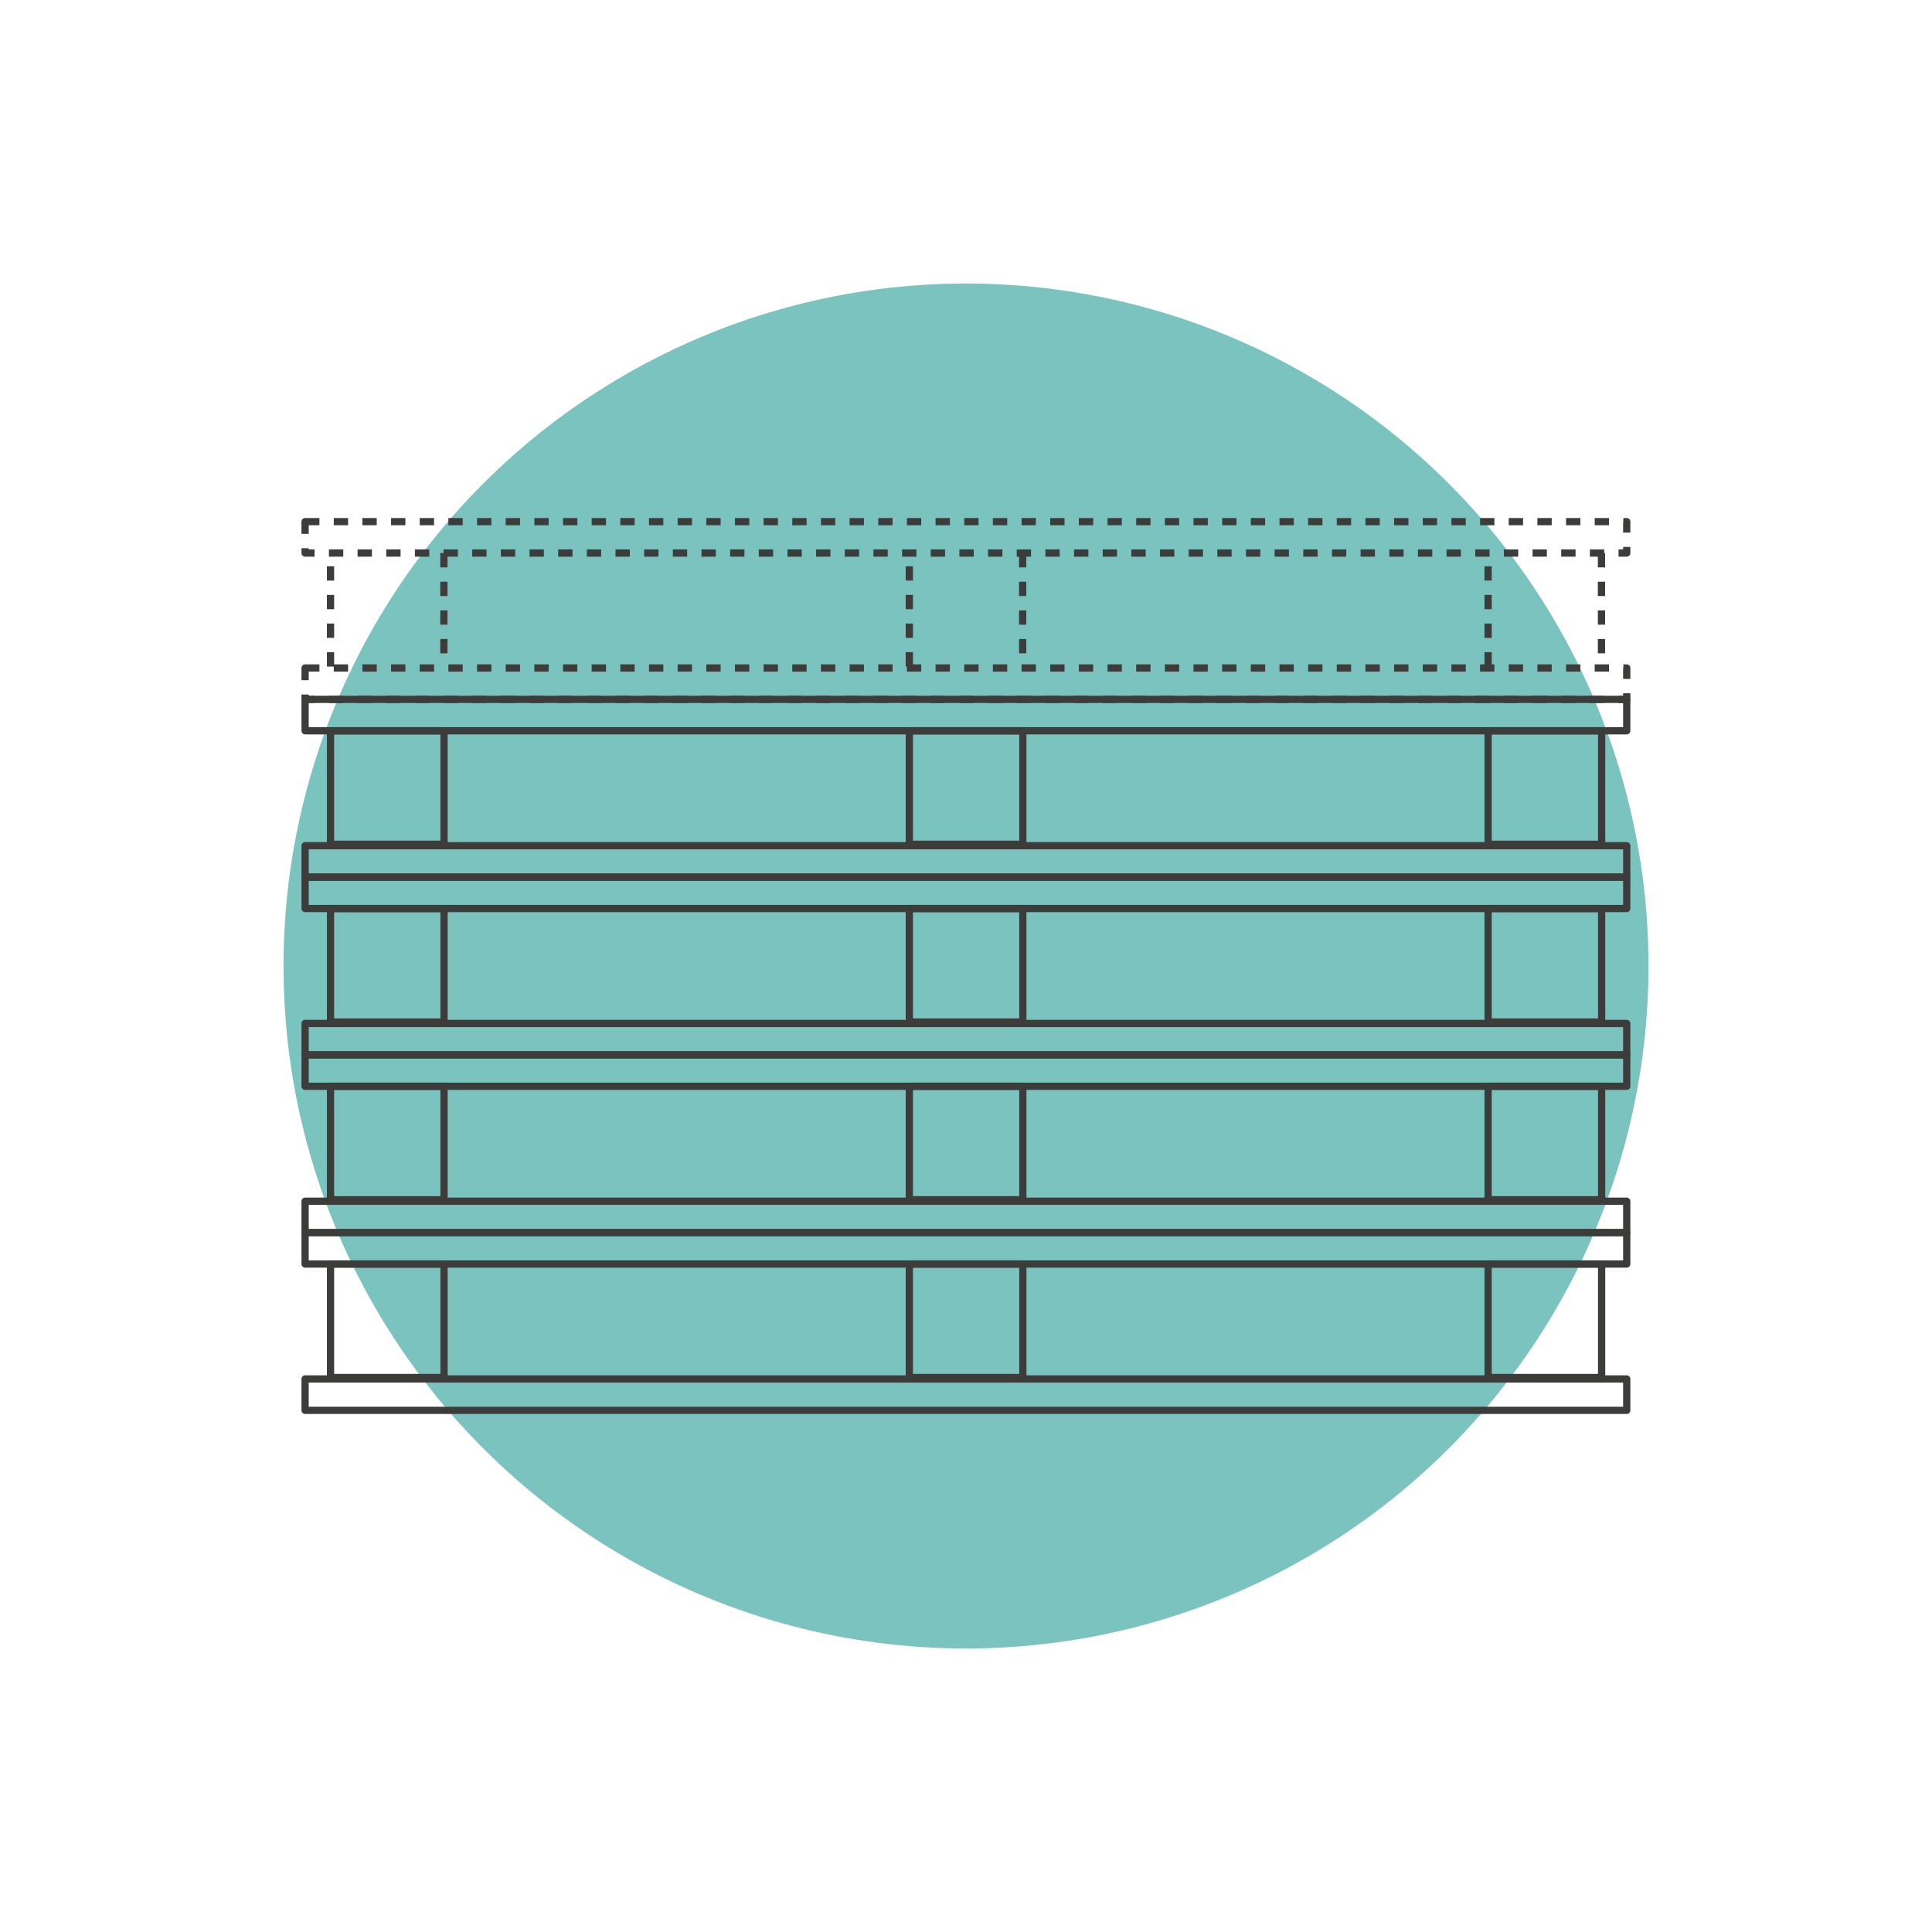 <svg xmlns="http://www.w3.org/2000/svg" viewBox="0 0 120 120"><defs><style>.cls-1{isolation:isolate;}.cls-2{fill:#42aaa5;opacity:0.7;mix-blend-mode:multiply;}.cls-3,.cls-4{fill:none;stroke:#3c3c3b;stroke-linejoin:round;stroke-width:0.45px;}.cls-3{stroke-dasharray:0.89;}</style></defs><title>Mesa de trabajo 7 copia</title><g class="cls-1"><g id="Capa_1" data-name="Capa 1"><circle class="cls-2" cx="60" cy="60" r="42.39"/><rect class="cls-3" x="18.95" y="32.4" width="82.09" height="1.95"/><rect class="cls-3" x="18.95" y="41.49" width="82.09" height="1.95"/><line class="cls-3" x1="63.52" y1="34.35" x2="63.52" y2="41.4"/><line class="cls-3" x1="56.48" y1="41.4" x2="56.48" y2="34.35"/><line class="cls-3" x1="20.53" y1="41.4" x2="20.53" y2="34.35"/><line class="cls-3" x1="27.57" y1="34.35" x2="27.57" y2="41.4"/><line class="cls-3" x1="92.43" y1="41.4" x2="92.43" y2="34.35"/><line class="cls-3" x1="99.47" y1="34.35" x2="99.47" y2="41.4"/><rect class="cls-4" x="18.95" y="43.44" width="82.09" height="1.95"/><rect class="cls-4" x="18.95" y="52.53" width="82.09" height="1.95"/><rect class="cls-4" x="56.48" y="45.39" width="7.05" height="7.05"/><rect class="cls-4" x="20.53" y="45.39" width="7.05" height="7.05"/><rect class="cls-4" x="92.43" y="45.39" width="7.05" height="7.05"/><rect class="cls-4" x="18.95" y="54.48" width="82.09" height="1.95"/><rect class="cls-4" x="18.95" y="63.57" width="82.09" height="1.95"/><rect class="cls-4" x="56.48" y="56.43" width="7.05" height="7.05"/><rect class="cls-4" x="20.53" y="56.43" width="7.05" height="7.05"/><rect class="cls-4" x="92.43" y="56.43" width="7.05" height="7.05"/><rect class="cls-4" x="18.95" y="65.52" width="82.09" height="1.95"/><rect class="cls-4" x="18.95" y="74.61" width="82.09" height="1.95"/><rect class="cls-4" x="56.48" y="67.47" width="7.05" height="7.05"/><rect class="cls-4" x="20.53" y="67.47" width="7.05" height="7.05"/><rect class="cls-4" x="92.43" y="67.47" width="7.05" height="7.05"/><rect class="cls-4" x="18.95" y="76.56" width="82.09" height="1.95"/><rect class="cls-4" x="18.95" y="85.65" width="82.09" height="1.95"/><rect class="cls-4" x="56.48" y="78.51" width="7.05" height="7.05"/><rect class="cls-4" x="20.53" y="78.51" width="7.05" height="7.05"/><rect class="cls-4" x="92.43" y="78.51" width="7.05" height="7.05"/></g></g></svg>